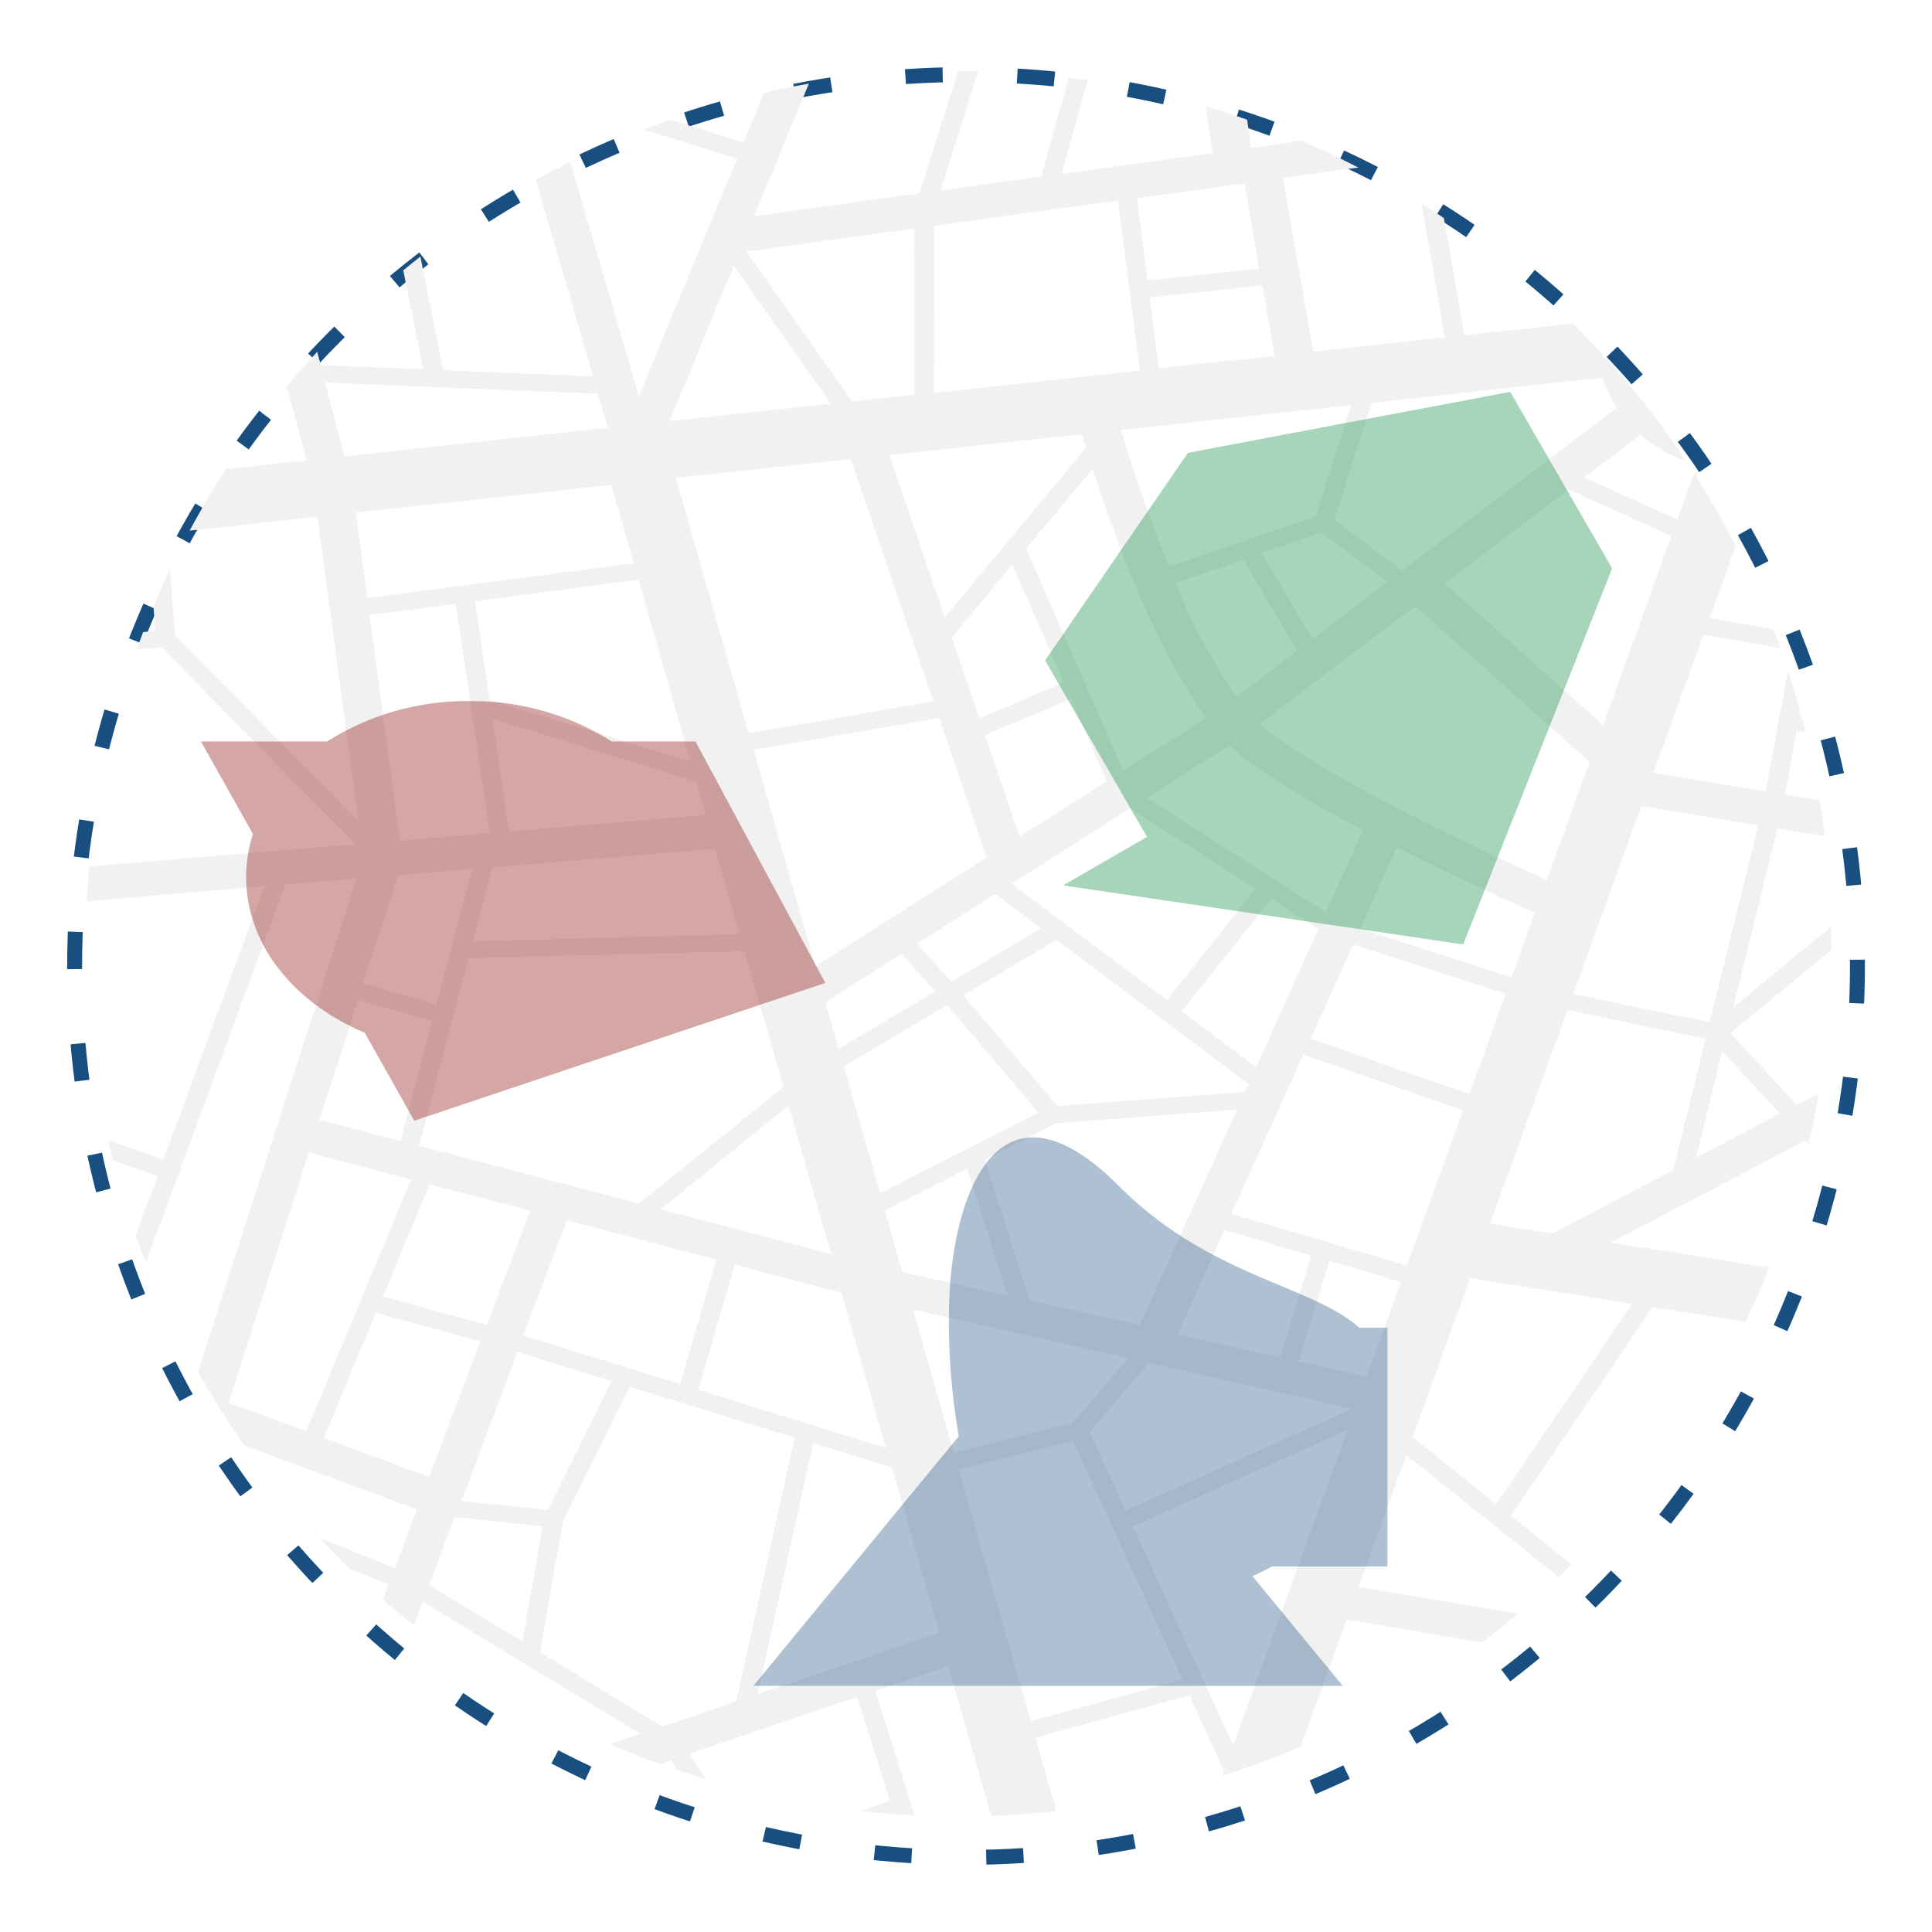 <svg xmlns="http://www.w3.org/2000/svg" xmlns:xlink="http://www.w3.org/1999/xlink" width="259" height="259" viewBox="0 0 259 259">
  <defs>
    <filter id="Ellipse_29" x="0" y="0" width="259" height="259" filterUnits="userSpaceOnUse">
      <feOffset dy="3" input="SourceAlpha"/>
      <feGaussianBlur stdDeviation="3" result="blur"/>
      <feFlood flood-opacity="0.161"/>
      <feComposite operator="in" in2="blur"/>
      <feComposite in="SourceGraphic"/>
    </filter>
  </defs>
  <g id="Geofencing" transform="translate(-408 -64)">
    <g id="circle" transform="translate(349 -282)">
      <g id="Map" transform="translate(69.665 309.057)">
        <g transform="matrix(1, 0, 0, 1, -10.66, 36.94)" filter="url(#Ellipse_29)">
          <circle id="Ellipse_29-2" data-name="Ellipse 29" cx="119.5" cy="119.5" r="119.5" transform="translate(10 7)" fill="#fff" stroke="#184f80" stroke-width="2" stroke-dasharray="5 10"/>
        </g>
        <path id="Intersection_2" data-name="Intersection 2" d="M-2401.193-4831.773l-9.791,3.315,5.252,16.687q-3.576-.177-7.092-.566l3.79-1.4-4.383-13.906-22.5,7.62,2.2,3.412c-1.267-.383-2.517-.785-3.767-1.209l-.866-1.341-1.5.507q-3.393-1.236-6.684-2.67l4.048-1.366-29.176-17.7-1.2,3.165q-2.108-1.688-4.139-3.472l.762-2.018-5.237-2.124q-2.093-2.04-4.081-4.179l10.146,4.106,2.971-7.878-23.088-8.528q-3.369-4.783-6.26-9.9l21.263-66.124-9.547.774-18.69,50.687c-.474-1.2-.93-2.428-1.364-3.651l2.91-7.9-5.968-2.149c-.231-.9-.452-1.815-.662-2.727l7.409,2.681,13.54-36.681-23.787,2c.075-1.559.181-3.118.316-4.66l35.7-2.981-26.008-26.391-3.331.287c.281-.783.57-1.565.867-2.34l1.635-.142-.25-3.316c.7-1.673,1.444-3.332,2.22-4.965l.66,8.84,24.6,24.972-5.5-40.857-17.13,1.869q2.276-4.232,4.882-8.244l10.788-1.16-2.64-9.917q1.974-2.376,4.071-4.648l.468,1.778,13.736.561-2.667-13.258q1.133-.937,2.293-1.847l3.052,15.234,20.116.818-7.7-26.322q2.283-1.268,4.628-2.435l9.207,31.425,13.152-31.858-12.534-3.9q1.768-.686,3.568-1.315l9.843,3.067,2.757-6.694q2.966-.675,5.987-1.2l-7.331,17.751,22.162-3.057,5.189-16.413h.07c.876,0,1.746.01,2.618.029l-5.052,16,13.491-1.852,3.692-13.253q1.27.16,2.531.347l-3.5,12.563,20.262-2.8-.907-6.272q2.8.825,5.53,1.782l.541,3.758,6.748-.928q3.878,1.657,7.615,3.586l-10.124,1.388,4.09,23.292,17.632-1.9-3.122-17.954q1.511.948,2.992,1.94l2.76,15.712,14.538-1.564a117.629,117.629,0,0,1,15.192,18.474,19.691,19.691,0,0,1-6.109-3.563l-7.55,5.725,12.469,5.641,2.257-6.166q3.019,4.711,5.584,9.713l-3.506,9.669,8.512,1.508c.322.836.634,1.673.938,2.52l-10.279-1.833-6.72,18.556,15.049,2.5,3-16.18q.875,2.659,1.622,5.373c-.029.157-.058.315-.089.475l.227.027c.212.781.417,1.57.612,2.357l-1.228-.146c-.583,3.229-1.17,6.415-1.559,8.481l4.67.779c.261,1.583.492,3.184.689,4.787l-6.334-1.045-5.942,24.023,13.134-10.848c.015.766.021,1.527.021,2.3,0,.28,0,.563,0,.843l-13.543,11.152,8.914,9.644,2.911-1.527q-.6,3.434-1.388,6.8l-.451-.489-26.01,13.647,21.24,3.374q-1.481,3.7-3.2,7.273l-12.437-2-19,27.984,8.156,6.566c-.569.563-1.15,1.124-1.73,1.674l-20.452-16.377-6.381,17.652c4.569.779,12.256,2.068,21.342,3.612q-2.375,1.985-4.855,3.844l-18.093-3.064-6.2,17.077q-5.141,2.188-10.518,3.892l.25-.692-4.627-10.118-20.651,5.683,2.813,9.824q-4.321.481-8.734.645Zm24.743-18.728,13.442,29.362,15.343-42.32Zm-76.421-.688-3.068,17.565,16.367,9.945,9.935-3.358,7.841-35.345c-6.966-2.153-15.05-4.65-22.112-6.845Zm53.09-6.931,9.645,33.753,20.31-5.6-14.659-31.989Zm-26.982,30.094,24.353-8.224-6.333-22.129c-2.63-.817-6.331-1.979-10.569-3.271Zm-44.032-14.6,12.517,7.578,2.679-15.457-11.786-1.249Zm88.549-20.536,4.821,10.547,30.344-13.647-27.226-6.157Zm-84.215,9.256,11.594,1.205,8.522-17.263-12.615-3.919Zm127.514-8.568,11.2,9,18.216-26.863-21.723-3.445Zm-145.974.129,14.125,5.209,6.868-18.168-14.026-3.832Zm84.458,1.981,15.926-4,7.452-8.7-28.834-6.5Zm-34.24-8.439,25.131,7.793-5.94-20.794-14.32-3.789Zm-62.978,1.722,10.423,3.832L-2473.23-4897l-13.687-3.617Zm39.5-9,21.04,6.5,4.824-16.7-20.02-5.252Zm103.939,3.443,9.107,2.067,4.629-12.7-9.6-2.842Zm-16.219-3.616,13.735,3.1,4.189-13.647-11.641-3.445Zm-16.318-28.286-9.546,4.866,6.039,18.856,14.759,3.315,13.053-28.888Zm-90.2,23.206c2.923.818,10.081,2.8,13.93,3.832l5.8-15.327-13.493-3.531Zm67.263-11.5,2.337,8.223,14.125,3.187-5.406-17.049Zm46.465.431,23.525,6.93,7.551-20.792-21.43-7.492Zm-76.518-.6,22.844,5.985-5.7-19.891Zm111.2,1.895,8.376,1.335,16.171-8.481c.781-3.272,2.484-10.075,4.334-17.609l-18.509-3.875Zm-136.965-35.562-6.623,25.143,29.467,7.749,19.387-15.627-5.214-18.211Zm50.316,14.509,4.871,17.006,21.235-10.807c-2.533-3.013-9.936-11.709-12.225-14.423Zm114.265,12.227,11.251-5.9-7.744-8.352ZM-2485.5-4905l10.862,2.842,4.237-16.1-9.935-2.8Zm86.309-16.7,12.614,14.853,25.133-1.895.488-1.076-25.718-19.331Zm46.563,5.811,21.285,7.448,4.871-13.475-20.455-6.588Zm-17.291-3.659,9.986,7.492,8.328-18.513-6.283-4.047Zm-47.78-1.205,1.8,6.243,12.954-7.707-4.53-5.037Zm100.286-1.119,18.265,3.788c2.63-10.5,5.407-21.741,6.526-26.391l-15.683-2.583Zm-157.566-15.93-4.676,14.509,9.839,2.8,4.773-18.125Zm82.265,1.163,20.8,15.585,11.934-14.939-16.854-10.763Zm-12.664,8.008c1.461,1.635,3.507,3.917,4.578,5.123l12.031-7.19-6.138-4.607Zm59.374-1.981,20.31,6.5,3.119-8.654c-4.093-1.809-11.2-5.081-18.51-8.783Zm-81.291-24.023,8.279,29.062,22.941-14.6-6.331-18.684Zm-35.021,15.8-2.63,9.9,35.751-.947-3.262-11.452Zm87.721-9.342,24.011,15.37,4.968-11.064a118.35,118.35,0,0,1-15.927-9.644,23.765,23.765,0,0,1-1.948-1.723Zm15.147-9.9a14.249,14.249,0,0,0,1.267,1.076c9.01,6.845,28.59,15.972,37.211,19.847l5.748-15.844-23.38-20.88Zm-119.331-14.6,4.043,30.267,12.079-1.034-4.579-30.74Zm82.509,16.1,4.626,13.6,11.69-7.406-4.823-11.064Zm-63.806,12.915,26.352-2.2-1.269-4.478-27.324-8.438Zm69.309-37.928,13,29.792,11.154-7.1c-6.771-9.083-12.275-24.151-15.246-33.365Zm-73.888,7.059,1.948,13.218,26.935,8.309-6.964-24.41Zm26.935-16.532,9.741,34.228,24.792-4.263-11.1-32.5Zm103.063,14.165,21.237,18.987,9.157-25.358-13.784-6.244Zm-66.094,7.233,3.7,10.849,11.348-4.821-6.916-15.8Zm30-7.319a77.773,77.773,0,0,0,8.182,15.284l8.134-6.2-7.208-12.184Zm11.543-4,6.819,11.538,10.034-7.664-8.816-6.629Zm-49.875-13.13,7.4,21.741,18.946-22.732c-.194-.645-.389-1.249-.536-1.807Zm-71.551,7.706,1.56,11.452,35.7-4.65-3.018-10.5Zm136.184-14.723-5.018,15.671,9.109,6.845,28.786-21.829a15.7,15.7,0,0,1-1.9-4.046Zm-33.607,3.659c1.266,4.219,3.555,11.193,6.428,18.3l19.677-6.716,4.774-14.938Zm-104.085,3.531,35.311-3.833-1.363-4.563-36.581-1.507Zm43.591-4.736,21.625-2.324-13.052-18.513Zm10.277-22.732,14.175,20.106,8.329-.9.047-22.3Zm25.181-3.443-.048,22.387,27.617-2.971-2.923-22.818Zm28.884,9.6,1.217,9.515,15.537-1.679-1.655-9.472Zm-1.706-13.3,1.413,11.021,15-1.592-2-11.409Z" transform="translate(2517.665 5092.067)" fill="#f1f1f1"/>
      </g>
    </g>
    <path id="Union_20" data-name="Union 20" d="M-2355-4755.677h85L-2312.5-4722Zm13,0V-4783l30.5-14.526L-2270-4783v27.323Z" transform="translate(4967.836 3123.732) rotate(-30)" fill="#018637" opacity="0.35"/>
    <path id="Union_21" data-name="Union 21" d="M-2326.1-4738.552c-9.457-3.966-15.9-11.814-15.9-20.849a18.941,18.941,0,0,1,.909-5.8l-6.972-12.4h16.927a34.995,34.995,0,0,1,19.071-5.409,34.993,34.993,0,0,1,19.07,5.409h11.232l17.406,32.373-55.11,18.468Z" transform="translate(2783 4941)" fill="#860101" opacity="0.35"/>
    <path id="Union_22" data-name="Union 22" d="M-2342-4716l27.542-33.469a87.6,87.6,0,0,1-1.33-16.048c0-15.464,6.2-34.115,22.789-17.484,12.136,12.171,25.787,13.242,32.237,19H-2257v32h-15.462q-1.279.692-2.635,1.3l12.1,14.7Z" transform="translate(2851 5006)" fill="#184f80" opacity="0.35"/>
  </g>
</svg>
